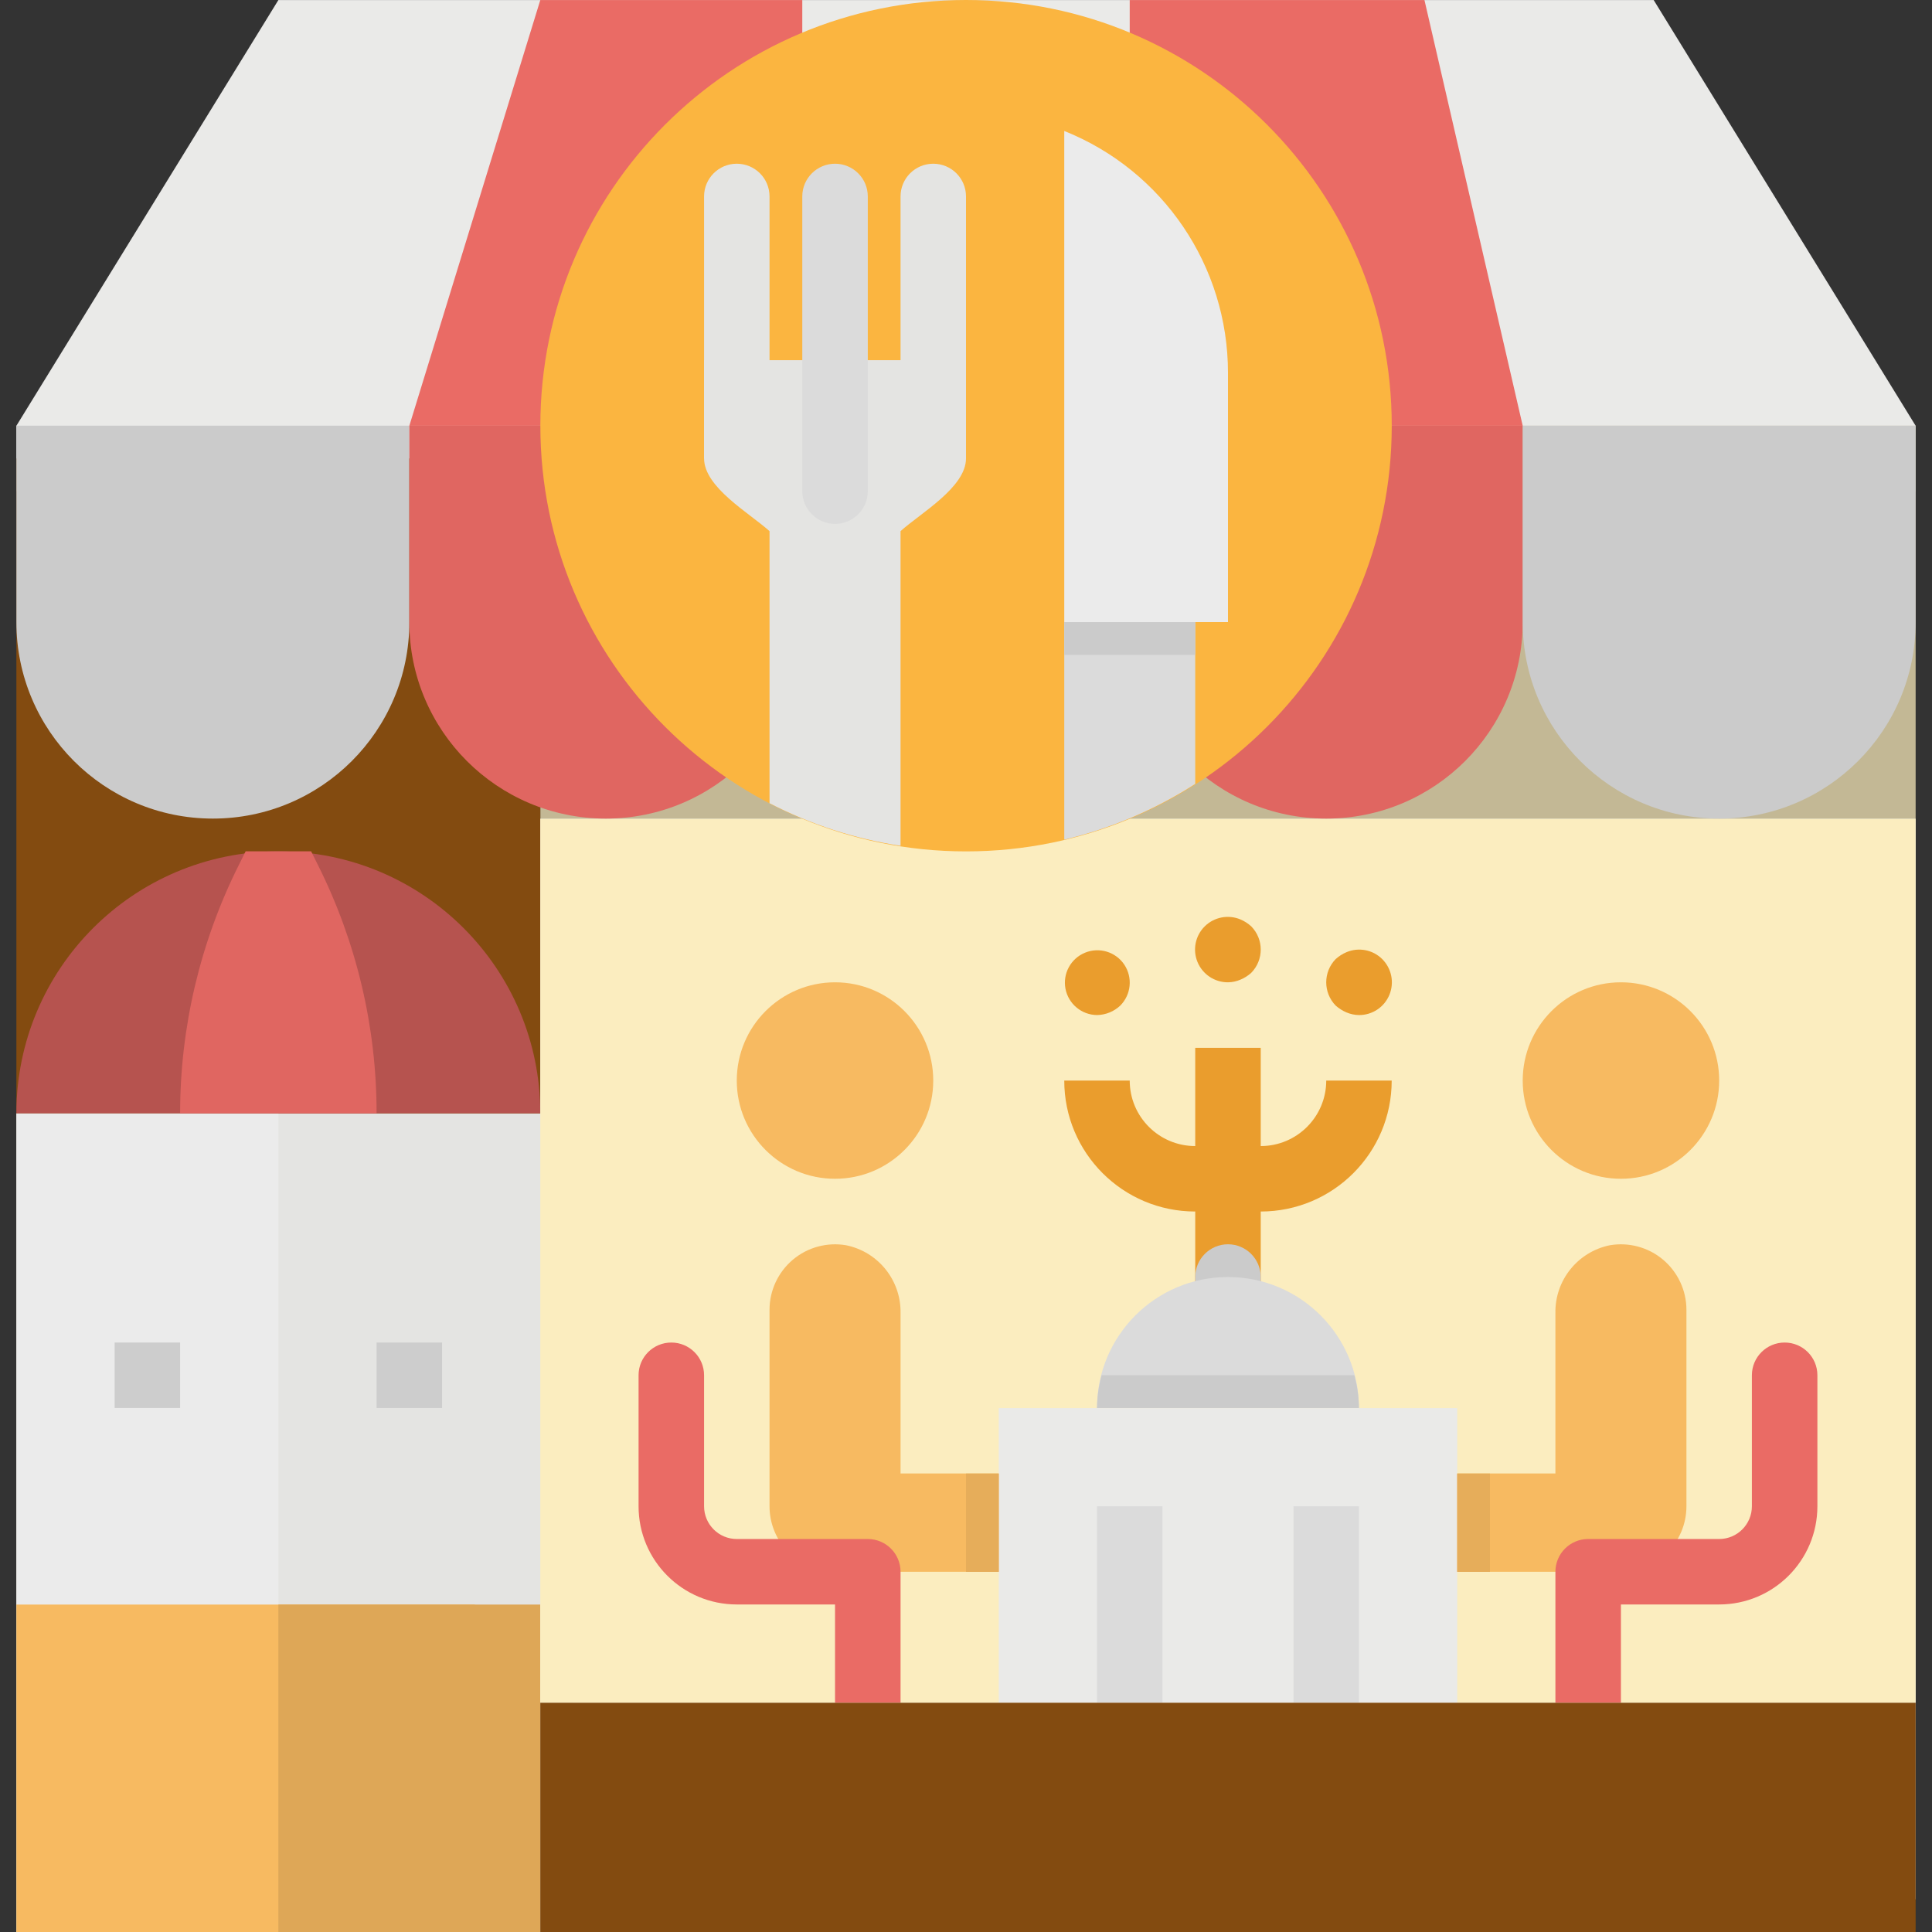 <svg xmlns="http://www.w3.org/2000/svg" xmlns:xlink="http://www.w3.org/1999/xlink" width="150pt" height="150pt" viewBox="0 0 150 150"><rect x="0" y="0" width="150" height="150" fill="#333333" stroke="none"/><g id="surface1"><path style=" stroke:none;fill-rule:nonzero;fill:rgb(91.765%,91.765%,90.98%);fill-opacity:1;" d="M 148.73 38.137 L 1.273 38.137 L 1.273 33.055 L 21.613 0.004 L 128.391 0.004 L 148.73 33.055 Z M 148.73 38.137 "></path><path style=" stroke:none;fill-rule:nonzero;fill:rgb(76.471%,72.157%,58.431%);fill-opacity:1;" d="M 41.949 33.055 L 148.73 33.055 L 148.73 63.562 L 41.949 63.562 Z M 41.949 33.055 "></path><path style=" stroke:none;fill-rule:nonzero;fill:rgb(92.157%,92.157%,92.157%);fill-opacity:1;" d="M 41.949 63.562 L 148.73 63.562 L 148.73 147.457 L 41.949 147.457 Z M 41.949 63.562 "></path><path style=" stroke:none;fill-rule:nonzero;fill:rgb(51.373%,29.412%,6.275%);fill-opacity:1;" d="M 1.273 35.594 L 41.949 35.594 L 41.949 150 L 1.273 150 Z M 1.273 35.594 "></path><path style=" stroke:none;fill-rule:nonzero;fill:rgb(89.412%,89.412%,88.627%);fill-opacity:1;" d="M 1.273 86.441 L 44.492 86.441 L 44.492 150 L 1.273 150 Z M 1.273 86.441 "></path><path style=" stroke:none;fill-rule:nonzero;fill:rgb(92.157%,92.157%,92.157%);fill-opacity:1;" d="M 1.273 86.441 L 21.613 86.441 L 21.613 150 L 1.273 150 Z M 1.273 86.441 "></path><path style=" stroke:none;fill-rule:nonzero;fill:rgb(80.392%,80.392%,80.392%);fill-opacity:1;" d="M 8.902 104.234 L 13.984 104.234 L 13.984 109.316 L 8.902 109.316 Z M 8.902 104.234 "></path><path style=" stroke:none;fill-rule:nonzero;fill:rgb(80.392%,80.392%,80.392%);fill-opacity:1;" d="M 29.238 104.234 L 34.324 104.234 L 34.324 109.316 L 29.238 109.316 Z M 29.238 104.234 "></path><path style=" stroke:none;fill-rule:nonzero;fill:rgb(96.863%,72.941%,38.039%);fill-opacity:1;" d="M 1.273 124.578 L 36.867 124.578 L 36.867 150 L 1.273 150 Z M 1.273 124.578 "></path><path style=" stroke:none;fill-rule:nonzero;fill:rgb(87.059%,65.49%,34.118%);fill-opacity:1;" d="M 21.613 124.578 L 41.949 124.578 L 41.949 150 L 21.613 150 Z M 21.613 124.578 "></path><path style=" stroke:none;fill-rule:nonzero;fill:rgb(71.373%,32.549%,30.98%);fill-opacity:1;" d="M 21.613 66.098 C 32.844 66.098 41.949 75.203 41.949 86.438 L 1.273 86.438 C 1.273 75.203 10.379 66.098 21.613 66.098 Z M 21.613 66.098 "></path><path style=" stroke:none;fill-rule:nonzero;fill:rgb(87.843%,40%,38.039%);fill-opacity:1;" d="M 19.07 66.098 L 18.535 67.172 C 15.543 73.152 13.984 79.75 13.984 86.438 L 29.238 86.438 C 29.242 79.75 27.684 73.152 24.691 67.172 L 24.156 66.098 Z M 19.07 66.098 "></path><path style=" stroke:none;fill-rule:nonzero;fill:rgb(98.431%,92.941%,74.902%);fill-opacity:1;" d="M 41.949 63.562 L 148.73 63.562 L 148.73 132.203 L 41.949 132.203 Z M 41.949 63.562 "></path><path style=" stroke:none;fill-rule:nonzero;fill:rgb(96.863%,72.941%,38.039%);fill-opacity:1;" d="M 124.992 96.68 C 122.488 97.188 120.707 99.414 120.762 101.969 L 120.762 114.402 L 110.594 114.402 L 110.594 122.031 L 125.848 122.031 C 128.656 122.031 130.934 119.754 130.934 116.945 L 130.934 101.691 C 130.934 100.195 130.27 98.773 129.125 97.805 C 127.98 96.84 126.469 96.43 124.992 96.68 Z M 124.992 96.68 "></path><path style=" stroke:none;fill-rule:nonzero;fill:rgb(96.863%,72.941%,38.039%);fill-opacity:1;" d="M 125.848 91.52 C 121.637 91.52 118.223 88.105 118.223 83.895 C 118.223 79.684 121.637 76.266 125.848 76.266 C 130.059 76.266 133.477 79.684 133.477 83.895 C 133.477 88.105 130.059 91.52 125.848 91.52 Z M 125.848 91.52 "></path><path style=" stroke:none;fill-rule:nonzero;fill:rgb(91.765%,41.961%,39.608%);fill-opacity:1;" d="M 133.477 124.57 C 137.688 124.57 141.102 121.156 141.102 116.945 L 141.102 106.773 C 141.102 105.371 139.965 104.234 138.559 104.234 C 137.156 104.234 136.016 105.371 136.016 106.773 L 136.016 116.945 C 136.016 118.348 134.879 119.488 133.477 119.488 L 123.305 119.488 C 121.902 119.488 120.762 120.625 120.762 122.031 L 120.762 132.199 L 125.848 132.199 L 125.848 124.57 Z M 133.477 124.57 "></path><path style=" stroke:none;fill-rule:nonzero;fill:rgb(96.863%,72.941%,38.039%);fill-opacity:1;" d="M 65.688 96.68 C 68.191 97.188 69.973 99.414 69.918 101.969 L 69.918 114.402 L 82.629 114.402 L 82.629 122.031 L 64.832 122.031 C 62.023 122.031 59.746 119.754 59.746 116.945 L 59.746 101.691 C 59.746 100.195 60.41 98.773 61.555 97.805 C 62.699 96.84 64.211 96.43 65.688 96.68 Z M 65.688 96.68 "></path><path style=" stroke:none;fill-rule:nonzero;fill:rgb(96.863%,72.941%,38.039%);fill-opacity:1;" d="M 64.832 91.52 C 60.621 91.52 57.203 88.105 57.203 83.895 C 57.203 79.684 60.621 76.266 64.832 76.266 C 69.043 76.266 72.457 79.684 72.457 83.895 C 72.457 88.105 69.043 91.52 64.832 91.52 Z M 64.832 91.52 "></path><path style=" stroke:none;fill-rule:nonzero;fill:rgb(91.765%,41.961%,39.608%);fill-opacity:1;" d="M 67.375 119.488 L 57.203 119.488 C 55.801 119.488 54.664 118.348 54.664 116.945 L 54.664 106.773 C 54.664 105.371 53.523 104.234 52.121 104.234 C 50.715 104.234 49.578 105.371 49.578 106.773 L 49.578 116.945 C 49.578 121.156 52.992 124.57 57.203 124.57 L 64.832 124.57 L 64.832 132.199 L 69.918 132.199 L 69.918 122.031 C 69.918 120.625 68.777 119.488 67.375 119.488 Z M 67.375 119.488 "></path><path style=" stroke:none;fill-rule:nonzero;fill:rgb(91.765%,61.569%,17.647%);fill-opacity:1;" d="M 92.797 81.355 L 97.883 81.355 L 97.883 101.695 L 92.797 101.695 Z M 92.797 81.355 "></path><path style=" stroke:none;fill-rule:nonzero;fill:rgb(91.765%,61.569%,17.647%);fill-opacity:1;" d="M 97.883 94.062 L 92.797 94.062 C 87.18 94.062 82.629 89.512 82.629 83.895 L 87.711 83.895 C 87.711 86.703 89.988 88.98 92.797 88.98 L 97.883 88.98 C 100.691 88.98 102.969 86.703 102.969 83.895 L 108.051 83.895 C 108.051 89.512 103.5 94.062 97.883 94.062 Z M 97.883 94.062 "></path><path style=" stroke:none;fill-rule:nonzero;fill:rgb(91.765%,61.569%,17.647%);fill-opacity:1;" d="M 95.34 76.266 C 94.309 76.273 93.375 75.652 92.977 74.699 C 92.582 73.746 92.801 72.648 93.535 71.922 C 94.266 71.199 95.359 70.988 96.305 71.383 C 96.613 71.512 96.898 71.695 97.145 71.922 C 98.129 72.922 98.129 74.527 97.145 75.531 C 96.898 75.754 96.613 75.934 96.305 76.062 C 96 76.191 95.672 76.262 95.34 76.266 Z M 95.34 76.266 "></path><path style=" stroke:none;fill-rule:nonzero;fill:rgb(91.765%,61.569%,17.647%);fill-opacity:1;" d="M 105.508 78.809 C 105.176 78.805 104.848 78.734 104.543 78.605 C 104.234 78.477 103.953 78.293 103.703 78.074 C 102.723 77.07 102.723 75.465 103.703 74.461 C 103.953 74.238 104.234 74.055 104.543 73.926 C 105.492 73.527 106.586 73.738 107.312 74.461 C 108.047 75.191 108.266 76.289 107.871 77.242 C 107.477 78.195 106.543 78.816 105.508 78.809 Z M 105.508 78.809 "></path><path style=" stroke:none;fill-rule:nonzero;fill:rgb(91.765%,61.569%,17.647%);fill-opacity:1;" d="M 85.172 78.809 C 83.973 78.797 82.949 77.941 82.723 76.766 C 82.5 75.59 83.133 74.418 84.246 73.965 C 85.352 73.512 86.629 73.902 87.293 74.898 C 87.953 75.898 87.824 77.223 86.977 78.074 C 86.488 78.535 85.844 78.797 85.172 78.809 Z M 85.172 78.809 "></path><path style=" stroke:none;fill-rule:nonzero;fill:rgb(91.765%,91.765%,90.98%);fill-opacity:1;" d="M 77.543 109.324 L 113.137 109.324 L 113.137 132.203 L 77.543 132.203 Z M 77.543 109.324 "></path><path style=" stroke:none;fill-rule:nonzero;fill:rgb(85.882%,85.882%,85.882%);fill-opacity:1;" d="M 85.172 116.949 L 90.254 116.949 L 90.254 132.203 L 85.172 132.203 Z M 85.172 116.949 "></path><path style=" stroke:none;fill-rule:nonzero;fill:rgb(85.882%,85.882%,85.882%);fill-opacity:1;" d="M 100.426 116.949 L 105.508 116.949 L 105.508 132.203 L 100.426 132.203 Z M 100.426 116.949 "></path><path style=" stroke:none;fill-rule:nonzero;fill:rgb(90.196%,67.843%,35.294%);fill-opacity:1;" d="M 75 114.406 L 77.543 114.406 L 77.543 122.035 L 75 122.035 Z M 75 114.406 "></path><path style=" stroke:none;fill-rule:nonzero;fill:rgb(90.196%,67.843%,35.294%);fill-opacity:1;" d="M 113.137 114.406 L 115.68 114.406 L 115.68 122.035 L 113.137 122.035 Z M 113.137 114.406 "></path><path style=" stroke:none;fill-rule:nonzero;fill:rgb(79.608%,79.608%,79.608%);fill-opacity:1;" d="M 95.34 106.773 C 93.938 106.773 92.797 105.637 92.797 104.234 L 92.797 99.148 C 92.797 97.746 93.938 96.605 95.34 96.605 C 96.742 96.605 97.883 97.746 97.883 99.148 L 97.883 104.234 C 97.883 105.637 96.742 106.773 95.34 106.773 Z M 95.34 106.773 "></path><path style=" stroke:none;fill-rule:nonzero;fill:rgb(85.882%,85.882%,85.882%);fill-opacity:1;" d="M 105.508 109.316 L 85.172 109.316 C 85.172 103.703 89.723 99.148 95.34 99.148 C 100.957 99.148 105.508 103.703 105.508 109.316 Z M 105.508 109.316 "></path><path style=" stroke:none;fill-rule:nonzero;fill:rgb(79.608%,79.608%,79.608%);fill-opacity:1;" d="M 85.531 106.773 C 85.301 107.605 85.184 108.457 85.172 109.316 L 105.508 109.316 C 105.496 108.457 105.379 107.605 105.152 106.773 Z M 85.531 106.773 "></path><path style=" stroke:none;fill-rule:nonzero;fill:rgb(51.373%,29.412%,6.275%);fill-opacity:1;" d="M 41.949 132.203 L 148.73 132.203 L 148.73 150 L 41.949 150 Z M 41.949 132.203 "></path><path style=" stroke:none;fill-rule:nonzero;fill:rgb(79.608%,79.608%,79.608%);fill-opacity:1;" d="M 1.273 33.047 L 31.781 33.047 L 31.781 48.301 C 31.781 56.727 24.953 63.555 16.527 63.555 C 8.105 63.555 1.273 56.727 1.273 48.301 Z M 1.273 33.047 "></path><path style=" stroke:none;fill-rule:nonzero;fill:rgb(87.843%,40%,38.039%);fill-opacity:1;" d="M 31.781 33.047 L 62.289 33.047 L 62.289 48.301 C 62.289 56.727 55.461 63.555 47.035 63.555 C 38.613 63.555 31.781 56.727 31.781 48.301 Z M 31.781 33.047 "></path><path style=" stroke:none;fill-rule:nonzero;fill:rgb(87.843%,40%,38.039%);fill-opacity:1;" d="M 87.711 33.047 L 118.223 33.047 L 118.223 48.301 C 118.223 56.727 111.391 63.555 102.969 63.555 C 94.543 63.555 87.711 56.727 87.711 48.301 Z M 87.711 33.047 "></path><path style=" stroke:none;fill-rule:nonzero;fill:rgb(79.608%,79.608%,79.608%);fill-opacity:1;" d="M 118.223 33.047 L 148.73 33.047 L 148.73 48.301 C 148.73 56.727 141.898 63.555 133.477 63.555 C 125.051 63.555 118.223 56.727 118.223 48.301 Z M 118.223 33.047 "></path><path style=" stroke:none;fill-rule:nonzero;fill:rgb(91.765%,41.961%,39.608%);fill-opacity:1;" d="M 41.949 0.004 L 31.781 33.055 L 62.289 33.055 L 62.289 0.004 Z M 41.949 0.004 "></path><path style=" stroke:none;fill-rule:nonzero;fill:rgb(91.765%,41.961%,39.608%);fill-opacity:1;" d="M 110.594 0.004 L 118.223 33.055 L 87.711 33.055 L 87.711 0.004 Z M 110.594 0.004 "></path><path style=" stroke:none;fill-rule:nonzero;fill:rgb(98.431%,70.98%,25.098%);fill-opacity:1;" d="M 108.055 33.051 C 108.055 51.305 93.258 66.102 75.004 66.102 C 56.75 66.102 41.953 51.305 41.953 33.051 C 41.953 14.797 56.75 0 75.004 0 C 93.258 0 108.055 14.797 108.055 33.051 Z M 108.055 33.051 "></path><path style=" stroke:none;fill-rule:nonzero;fill:rgb(92.157%,92.157%,92.157%);fill-opacity:1;" d="M 95.34 48.301 L 82.629 48.301 L 82.629 10.168 C 90.305 13.238 95.34 20.672 95.34 28.941 Z M 95.34 48.301 "></path><path style=" stroke:none;fill-rule:nonzero;fill:rgb(85.882%,85.882%,85.882%);fill-opacity:1;" d="M 92.797 60.863 L 92.797 48.301 L 82.629 48.301 L 82.629 65.191 C 86.238 64.332 89.676 62.867 92.797 60.863 Z M 92.797 60.863 "></path><path style=" stroke:none;fill-rule:nonzero;fill:rgb(89.412%,89.412%,88.627%);fill-opacity:1;" d="M 75 27.965 L 54.664 27.965 L 54.664 35.59 C 54.664 37.84 58.195 39.84 59.746 41.238 L 59.746 62.363 C 62.934 64.012 66.367 65.129 69.918 65.668 L 69.918 41.238 C 71.465 39.84 75 37.84 75 35.59 Z M 75 27.965 "></path><path style=" stroke:none;fill-rule:nonzero;fill:rgb(85.882%,85.882%,85.882%);fill-opacity:1;" d="M 64.832 40.676 C 63.43 40.676 62.289 39.535 62.289 38.133 L 62.289 15.25 C 62.289 13.848 63.43 12.711 64.832 12.711 C 66.234 12.711 67.375 13.848 67.375 15.25 L 67.375 38.133 C 67.375 39.535 66.234 40.676 64.832 40.676 Z M 64.832 40.676 "></path><path style=" stroke:none;fill-rule:nonzero;fill:rgb(89.412%,89.412%,88.627%);fill-opacity:1;" d="M 75 35.59 L 69.918 35.59 L 69.918 15.25 C 69.918 13.848 71.055 12.711 72.457 12.711 C 73.863 12.711 75 13.848 75 15.25 Z M 75 35.59 "></path><path style=" stroke:none;fill-rule:nonzero;fill:rgb(89.412%,89.412%,88.627%);fill-opacity:1;" d="M 59.746 35.59 L 54.664 35.59 L 54.664 15.25 C 54.664 13.848 55.801 12.711 57.203 12.711 C 58.609 12.711 59.746 13.848 59.746 15.25 Z M 59.746 35.59 "></path><path style=" stroke:none;fill-rule:nonzero;fill:rgb(79.608%,79.608%,79.608%);fill-opacity:1;" d="M 82.629 48.301 L 92.801 48.301 L 92.801 50.844 L 82.629 50.844 Z M 82.629 48.301 "></path></g></svg>